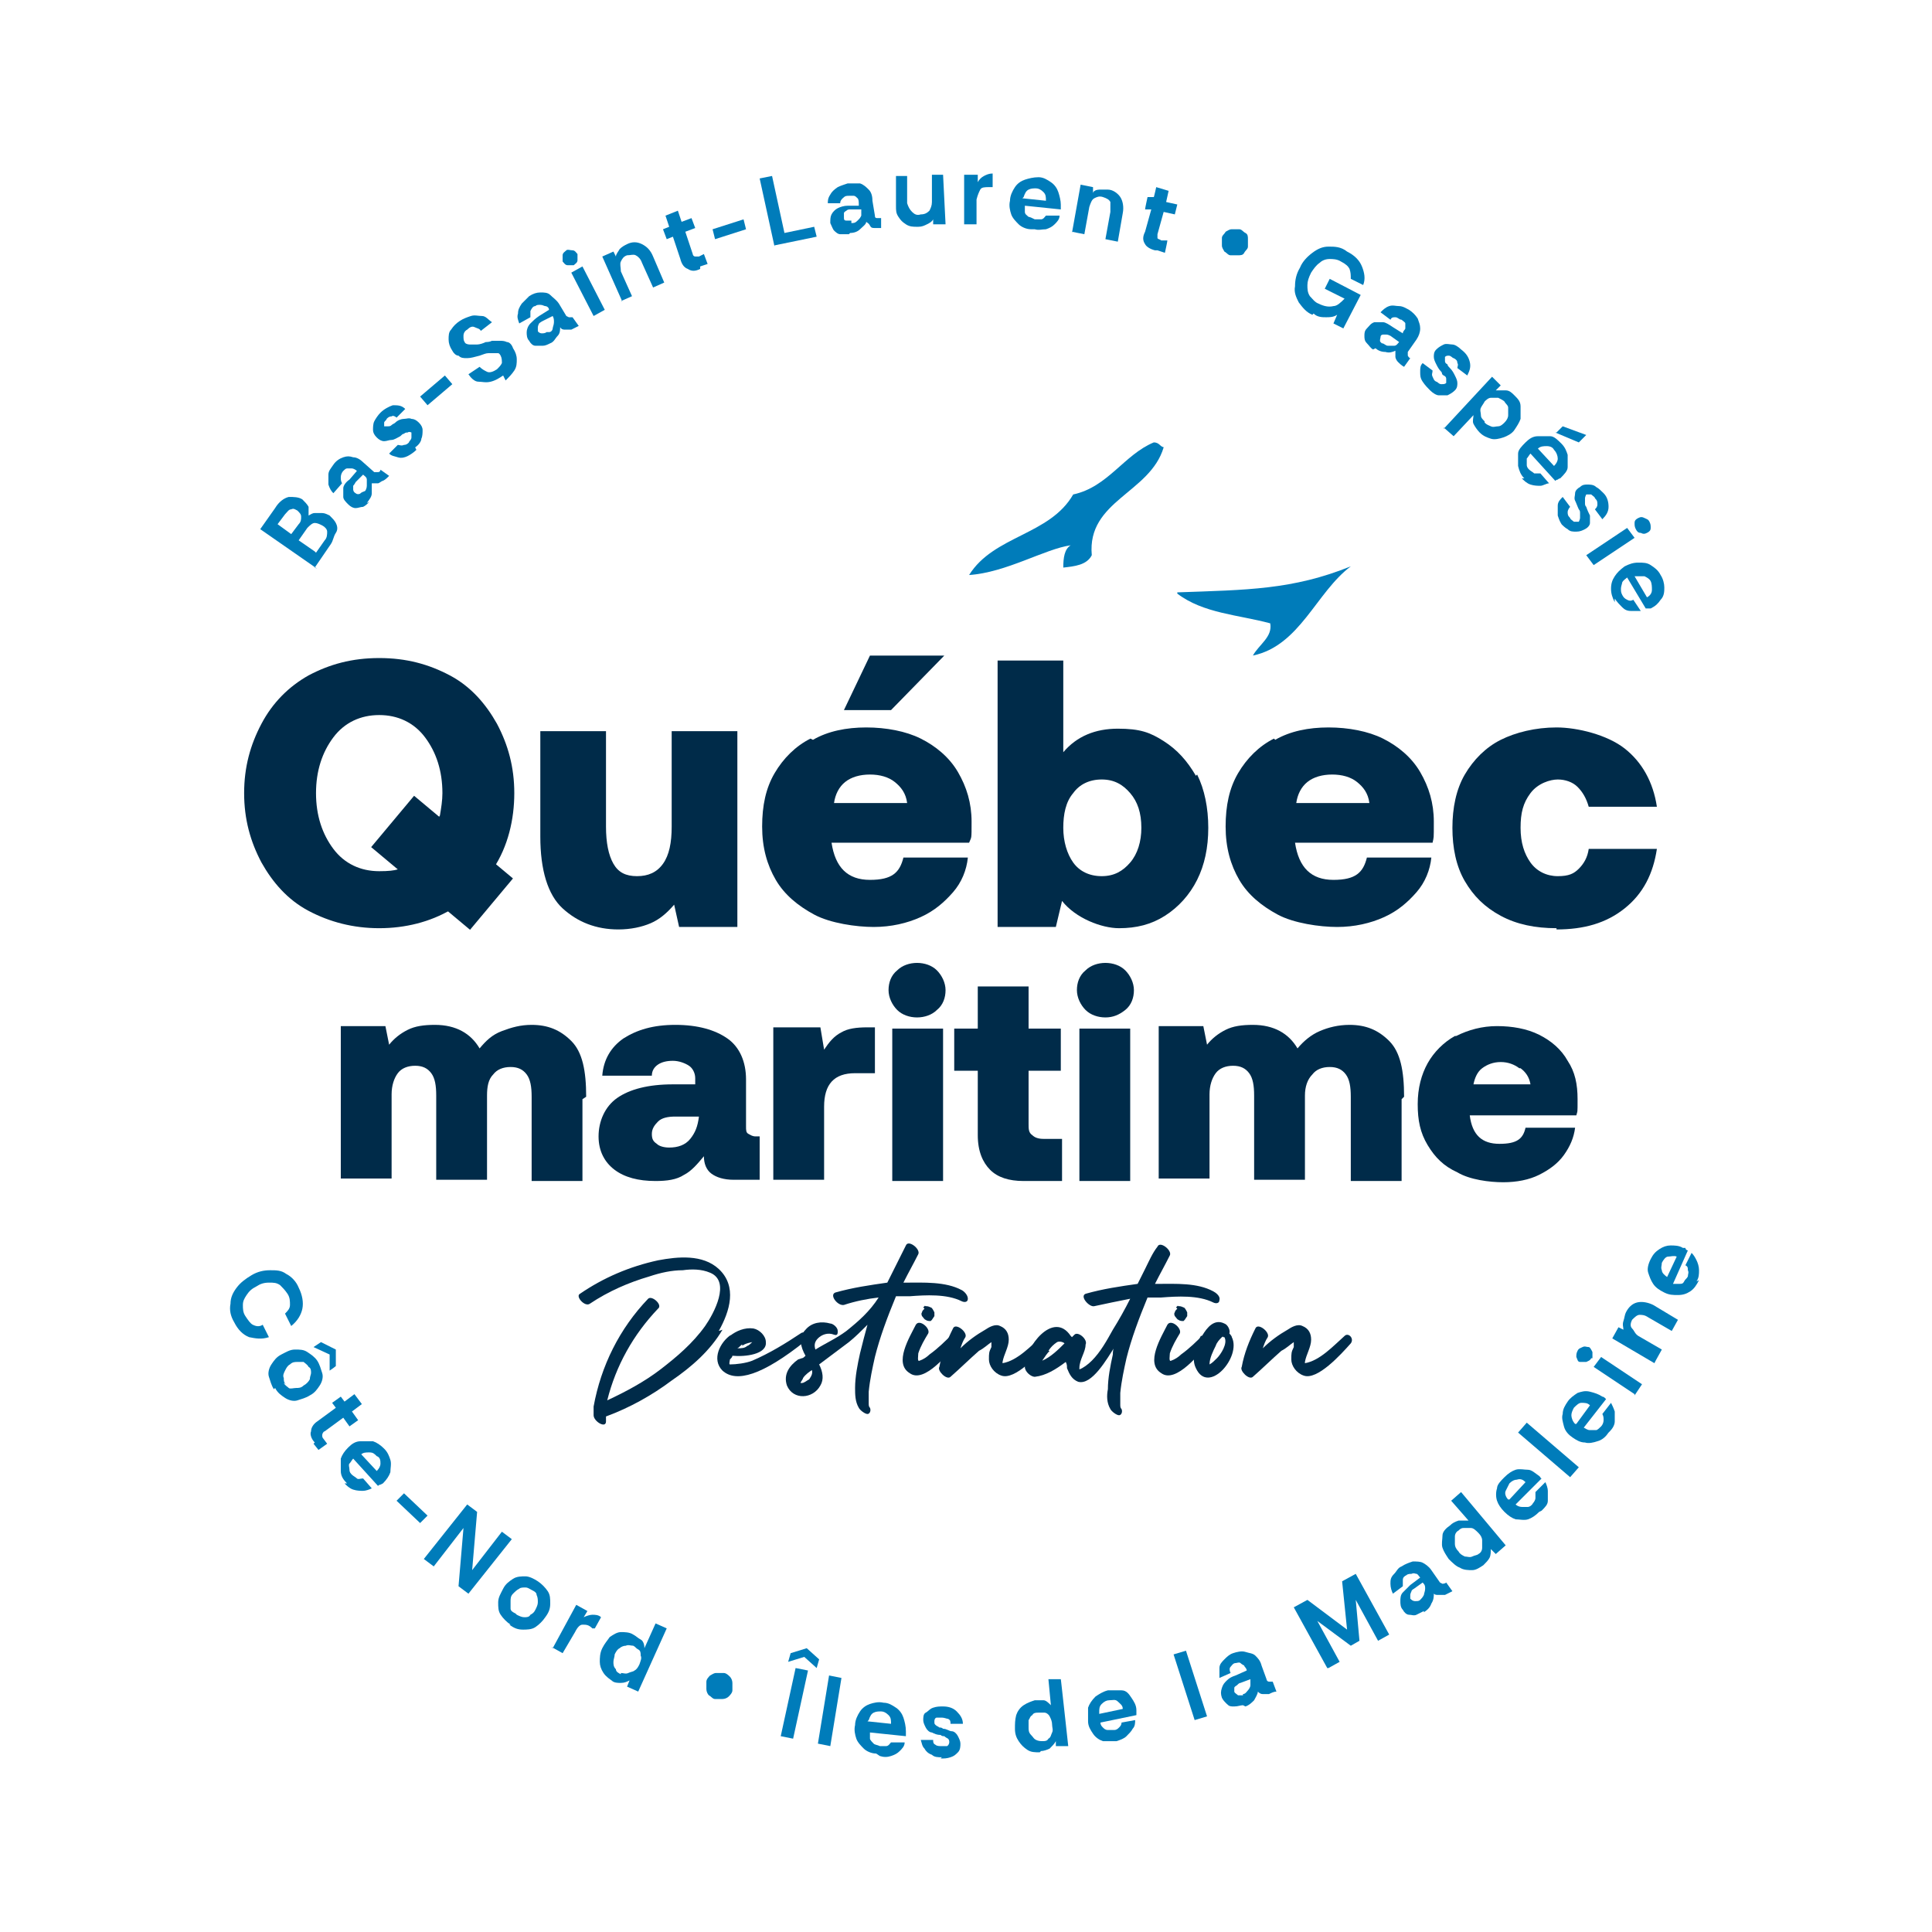 <?xml version="1.0" encoding="UTF-8"?>
<svg id="Layer_1" data-name="Layer 1" xmlns="http://www.w3.org/2000/svg" version="1.1" viewBox="0 0 155.9 155.9">
  <defs>
    <style>
      .cls-1 {
        fill-rule: evenodd;
      }

      .cls-1, .cls-2 {
        fill: #007cba;
      }

      .cls-1, .cls-2, .cls-3 {
        stroke-width: 0px;
      }

      .cls-3 {
        fill: #002b49;
      }
    </style>
  </defs>
  <g>
    <path class="cls-3" d="M58.3,107.3c-1,1.7-2.5,3-4.1,4.1-1.6,1.2-3.4,2.2-5.3,2.9,0,.1,0,.2,0,.4,0,.6-1,0-1-.5,0-.1,0-.3,0-.4,0-.1,0-.2,0-.3.6-3.3,2.1-6.3,4.4-8.7.3-.3,1.2.5.8.8-2,2.1-3.4,4.6-4.1,7.4,1.5-.7,3-1.5,4.3-2.5,1.3-1,2.6-2.1,3.6-3.5.7-1,2.1-3.6.4-4.3-.7-.3-1.5-.3-2.2-.2-.9,0-1.8.2-2.7.5-1.7.5-3.3,1.2-4.8,2.2-.4.3-1.2-.6-.8-.8,1.9-1.3,4-2.2,6.3-2.7,1.6-.3,3.6-.5,4.9.7,1.5,1.4.9,3.4,0,5h0Z"/>
    <path class="cls-3" d="M58.9,107.8c.5-.4,1.2-.7,1.9-.6.5.1,1,.6,1,1.1.1,1-1.7,1.2-2.7,1.1,0,.1-.1.2-.2.3,0,.1-.1.4,0,.4.5,0,1.3-.1,1.8-.3,1.4-.6,2.7-1.4,3.9-2.2.4-.3.8.3.4.6-3.5,2.8-5.6,3.4-6.7,2.4-.9-.9-.2-2.3.7-2.9h0ZM59.9,108.5c-.1,0-.2.2-.4.3.3,0,.6,0,.8-.2.1,0,.3-.2.4-.3,0,0-.6.1-.8.3Z"/>
    <path class="cls-3" d="M64.7,109.6c.1,0,.2-.1.3-.2h0c-.4-.7-.6-1.5,0-2.1.5-.6,1.3-.7,2-.5.2,0,.6.3.6.6,0,.2,0,.4-.3.3-.5-.2-1,0-1.3.3-.3.3-.3.6-.2.9.8-.5,1.7-.9,2.5-1.5,1-.8,1.9-1.6,2.6-2.7-.9.1-1.9.3-2.8.6-.5.1-1.2-.8-.7-1,1.4-.4,2.8-.6,4.2-.8.1-.2.2-.4.3-.6,0,0,0,0,0,0,.4-.8.8-1.6,1.2-2.4.2-.5,1.2.3,1,.7-.4.8-.8,1.5-1.2,2.3h.2c1.4,0,3.2-.1,4.5.6.2.1.5.4.5.7,0,.3-.3.3-.5.2-1.2-.6-2.9-.5-4.2-.4h-1.1c-.7,1.7-1.3,3.3-1.7,4.9-.2.9-.4,1.8-.5,2.8,0,.3,0,.6,0,.9,0,.2,0,.3.1.4.1.2,0,.5-.2.5s-.6-.3-.7-.5c-.3-.5-.3-1.1-.3-1.6,0-.9.2-1.9.4-2.8.2-.8.4-1.6.6-2.3-.5.5-1,1-1.5,1.4-.8.6-1.6,1.2-2.4,1.8.3.6.4,1.2.1,1.7-.6,1.1-2.2,1.2-2.7,0-.3-.9.2-1.6.9-2.1h0ZM65.6,110.5c-.3.2-.6.4-.8.7,0,.1-.2.3-.2.4,0,0,0,0,0,0,0,0,0,0,.1,0,.2,0,.4-.2.6-.3.2-.3.3-.5.2-.8Z"/>
    <path class="cls-3" d="M77.3,108.3c-.7.8-2.7,3.4-3.9,2.5-1.3-.8,0-2.9.5-3.9.3-.5,1.2.3,1,.7-.3.5-.6,1-.8,1.6,0,.2-.1.7.1.6.3-.1.6-.3.8-.5.7-.5,1.3-1.1,1.9-1.7.3-.3.7.2.4.6h0ZM74.5,105.5c0,0,0,0,.1-.1s0,0,.1,0c.1,0,.2,0,.4.1.1,0,.2.2.3.4,0,0,0,.2,0,.3l-.2.3s0,0-.1.1h0c-.1,0-.3,0-.4-.1-.1,0-.2-.2-.3-.3,0,0-.1-.2,0-.3,0-.1.1-.2.2-.3h0Z"/>
    <path class="cls-3" d="M80,108.6v-.3c.1,0,0,0,0,0-.3.2-.6.5-1,.7-.8.7-1.5,1.4-2.3,2.1-.3.3-1.1-.5-.9-.8.2-1.1.6-2.1,1.1-3.1.2-.5,1.2.3,1,.7-.2.3-.3.6-.4.9.6-.6,1.3-1.1,2-1.5.3-.2.8-.5,1.2-.3.5.2.7.6.7,1.1,0,.6-.4,1.2-.5,1.8,0,0,0,.1,0,.1,1.2-.2,2.3-1.4,3.2-2.2.3-.3.8.2.5.6-.8.9-2.7,3-3.8,2.6-.6-.2-1-.8-1-1.3s0-.6.2-1h0Z"/>
    <path class="cls-3" d="M86.5,107.9c0,0,.1-.1.2-.2.3-.3,1.1.4.9.8,0,.6-.5,1.2-.5,1.9,0,0,0,0,0,.1.3-.1.7-.4,1-.7.7-.7,1.2-1.6,1.7-2.5.5-.8,1-1.7,1.4-2.5-1,.2-2,.4-2.9.6-.4.1-1.2-.8-.7-1,1.4-.4,2.8-.6,4.2-.8l.6-1.2s0,0,0,0c.3-.6.6-1.3,1-1.8.2-.5,1.2.3,1,.7-.4.8-.8,1.5-1.2,2.3h.2c1.5,0,3.2-.1,4.5.6.2.1.6.4.5.7,0,.3-.3.3-.5.2-1.2-.6-2.9-.5-4.2-.4h-1.1c-.7,1.7-1.3,3.3-1.7,4.9-.2.9-.4,1.8-.5,2.8,0,.3,0,.6,0,.9,0,.2,0,.3.1.4.1.2,0,.5-.2.5s-.6-.3-.7-.5c-.3-.5-.3-1.1-.2-1.6,0-.9.2-1.9.4-2.8,0-.2,0-.5.2-.7-.7,1.1-1.9,3.2-3,2.9-.5-.2-.7-.6-.9-1.1,0-.2,0-.3-.1-.5-.8.6-1.6,1.1-2.5,1.2-.3,0-.8-.4-.8-.8,0-1.6,2.3-4.6,3.7-2.5h0ZM84.7,109c-.2.2-.4.5-.6.8.7-.3,1.3-.9,1.8-1.4-.1-.1-.4-.2-.6-.1-.3.2-.5.4-.7.7h0Z"/>
    <path class="cls-3" d="M97.6,108.3c-.7.8-2.7,3.4-3.9,2.5-1.3-.8,0-2.9.5-3.9.3-.5,1.2.3,1,.7-.3.5-.6,1-.8,1.6,0,.2-.1.7.1.6.3-.1.6-.3.8-.5.7-.5,1.3-1.1,1.9-1.7.3-.3.7.2.4.6h0ZM94.9,105.5c0,0,0,0,.1-.1s0,0,.1,0c.1,0,.2,0,.4.1.1,0,.2.2.3.4,0,0,0,.2,0,.3l-.2.3s0,0-.1.1h0c-.1,0-.3,0-.4-.1-.1,0-.2-.2-.3-.3,0,0-.1-.2,0-.3,0-.1.1-.2.2-.3h0Z"/>
    <path class="cls-3" d="M97,107.8c.4-.7,1-1.4,1.8-1,.3.1.5.6.4.8,0,0,.2.2.2.3.8,1.6-1.9,4.7-2.9,2.5-.4-.8,0-1.8.4-2.6h0ZM98.7,107.9h0c0-.1-.1,0-.1,0-.2.2-.4.4-.5.7-.2.4-.5,1-.5,1.5.2-.1.4-.3.6-.5.3-.3.9-1.2.6-1.7h0Z"/>
    <path class="cls-3" d="M104.4,108.6v-.3c.1,0,0,0,0,0-.3.2-.6.5-1,.7-.8.7-1.5,1.4-2.3,2.1-.3.3-1.1-.5-.9-.8.2-1.1.6-2.1,1.1-3.1.2-.5,1.2.3,1,.7-.2.3-.3.6-.4.9.6-.6,1.3-1.1,2-1.5.3-.2.8-.5,1.2-.3.5.2.7.6.7,1.1,0,.6-.4,1.2-.5,1.8,0,0,0,.1,0,.1,1.2-.2,2.3-1.4,3.2-2.2.3-.3.8.2.5.6-.8.9-2.7,3-3.8,2.6-.6-.2-1-.8-1-1.3s0-.6.2-1h0Z"/>
  </g>
  <g>
    <path class="cls-3" d="M61.3,95.2h-2.1c-.8,0-1.4-.2-1.8-.5s-.6-.8-.6-1.4h0c-.5.6-1,1.2-1.6,1.5-.6.4-1.4.5-2.3.5-1.4,0-2.5-.3-3.3-.9s-1.3-1.5-1.3-2.7.5-2.4,1.5-3.1c1-.7,2.5-1.1,4.5-1.1h1.8v-.5c0-.4-.2-.8-.5-1s-.8-.4-1.3-.4-.9.1-1.2.3c-.3.2-.5.5-.5.9h-4c.1-1.3.7-2.3,1.7-3,1.1-.7,2.4-1.1,4.2-1.1s3.2.4,4.2,1.1,1.5,1.9,1.5,3.3v3.8c0,.3,0,.5.2.6s.3.2.6.2h.3v3.4h0ZM54.5,90.1c-.6,0-1.1.1-1.4.4s-.5.6-.5,1,.1.6.4.8c.2.2.6.3,1,.3.7,0,1.3-.2,1.7-.7s.6-1,.7-1.8h0c0,0-1.7,0-1.7,0h0Z"/>
    <path class="cls-3" d="M70.6,86.6h-1.6c-1.7,0-2.5.9-2.5,2.7v5.9h-4.1v-12.3h3.8l.3,1.8c.4-.6.8-1.1,1.4-1.4.5-.3,1.2-.4,2.1-.4h.6v3.6h0Z"/>
    <path class="cls-3" d="M76.3,79.9c0,.6-.2,1.2-.7,1.6-.4.4-1,.6-1.6.6s-1.2-.2-1.6-.6-.7-1-.7-1.6.2-1.2.7-1.6c.4-.4,1-.6,1.6-.6s1.2.2,1.6.6.7,1,.7,1.6ZM76.1,83v12.3h-4.1v-12.3h4.1Z"/>
    <path class="cls-3" d="M77,86.4v-3.4h1.9v-3.4h4.1v3.4h2.6v3.4h-2.6v4.3c0,.4,0,.7.3.9.2.2.5.3.9.3h1.5v3.4h-3.1c-1.2,0-2.1-.3-2.7-.9-.6-.6-1-1.5-1-2.8v-5.2h-1.9Z"/>
    <path class="cls-3" d="M91.5,79.9c0,.6-.2,1.2-.7,1.6s-1,.6-1.6.6-1.2-.2-1.6-.6-.7-1-.7-1.6.2-1.2.7-1.6c.4-.4,1-.6,1.6-.6s1.2.2,1.6.6.7,1,.7,1.6ZM91.2,83v12.3h-4.1v-12.3h4.1Z"/>
    <path class="cls-3" d="M113.1,88.7v6.6h-4.1v-6.8c0-.8-.1-1.4-.4-1.8-.3-.4-.7-.6-1.3-.6s-1.1.2-1.4.6c-.4.4-.6,1-.6,1.7v6.8h-4.1v-6.8c0-.8-.1-1.4-.4-1.8-.3-.4-.7-.6-1.3-.6s-1.1.2-1.4.6-.5,1-.5,1.7v6.8h-4.1v-12.3h3.6l.3,1.5c.4-.5.9-.9,1.5-1.2.6-.3,1.3-.4,2.2-.4,1.7,0,2.9.7,3.6,1.9.5-.6,1.1-1.1,1.8-1.4s1.5-.5,2.4-.5c1.3,0,2.3.4,3.2,1.3s1.2,2.4,1.2,4.5h0Z"/>
    <path class="cls-3" d="M47,88.7v6.6h-4.1v-6.8c0-.8-.1-1.4-.4-1.8s-.7-.6-1.3-.6-1.1.2-1.4.6c-.4.4-.5,1-.5,1.7v6.8h-4.1v-6.8c0-.8-.1-1.4-.4-1.8-.3-.4-.7-.6-1.3-.6s-1.1.2-1.4.6-.5,1-.5,1.7v6.8h-4.1v-12.3h3.6l.3,1.5c.4-.5.9-.9,1.5-1.2.6-.3,1.3-.4,2.2-.4,1.7,0,2.9.7,3.6,1.9.5-.6,1-1.1,1.8-1.4s1.5-.5,2.4-.5c1.3,0,2.3.4,3.2,1.3s1.2,2.4,1.2,4.5h0Z"/>
    <path class="cls-3" d="M117.5,83.6c1-.5,2.1-.8,3.3-.8s2.4.2,3.4.7c1,.5,1.8,1.2,2.3,2.1.6.9.8,1.9.8,3.1s0,.9-.1,1.3h-8.6c.2,1.6,1,2.3,2.4,2.3s1.9-.4,2.1-1.3h4c-.1.8-.4,1.5-.9,2.2-.5.7-1.2,1.2-2,1.6s-1.8.6-2.9.6-2.7-.2-3.7-.8c-1.1-.5-1.8-1.2-2.4-2.2s-.8-2-.8-3.3.3-2.4.8-3.3,1.3-1.7,2.2-2.2h0ZM122.6,86.2c-.4-.3-.9-.5-1.5-.5s-1.1.2-1.5.5c-.4.3-.6.8-.7,1.3h4.6c-.1-.6-.4-1-.8-1.3Z"/>
  </g>
  <path class="cls-1" d="M95,47.8c5.6-.2,9.3-.2,14-2.1-2.8,2.1-4.1,6.4-7.9,7.2.5-.9,1.6-1.5,1.4-2.6-2.6-.7-5.4-.8-7.5-2.4Z"/>
  <path class="cls-1" d="M93.9,36.1c-1.1,3.7-6.2,4.3-5.8,8.7-.4.8-1.4.9-2.3,1,0-.8.1-1.5.6-1.8-2.1.3-5.2,2.2-8.2,2.4,2-3.2,6.5-3.2,8.4-6.5,2.8-.6,4.1-3.2,6.5-4.2.5,0,.5.4.9.4h0Z"/>
  <g>
    <path class="cls-2" d="M25.6,45.9l-4.6-3.2,1.2-1.7c.3-.5.7-.8,1.1-.9.4,0,.8,0,1.1.2.2.2.4.4.5.6,0,.2,0,.5,0,.7.2-.1.3-.2.5-.2s.4,0,.6,0,.4.1.6.2c.2.2.4.4.5.6s.2.5,0,.8-.2.6-.4.9l-1.3,1.9h0ZM23.5,43.1l.6-.8c.2-.2.2-.4.2-.6,0-.2-.1-.3-.3-.5-.2-.1-.3-.2-.5-.1-.2,0-.3.2-.5.4l-.6.8,1.1.8h0ZM25.5,44.6l.7-1c.2-.2.2-.5.2-.7,0-.2-.2-.4-.4-.5s-.4-.2-.6-.2c-.2,0-.4.2-.6.4l-.7,1,1.3.9h0Z"/>
    <path class="cls-2" d="M29.8,40.5c-.2.2-.3.3-.5.4-.2,0-.4.1-.6.1-.2,0-.4-.1-.6-.3-.2-.2-.4-.4-.4-.6s0-.5,0-.7c0-.2.2-.5.5-.7l.6-.7c-.1-.1-.3-.2-.4-.2s-.3,0-.4,0c-.1,0-.2.1-.3.2-.1.1-.2.3-.2.5,0,.2,0,.3.1.5l-.7.8c-.2-.2-.3-.4-.4-.7,0-.3,0-.5,0-.8s.2-.5.4-.8c.2-.3.5-.5.8-.6s.5-.1.8,0c.3,0,.6.2.8.4l.9.8c0,0,.2,0,.3,0,0,0,.2,0,.2-.2l.7.5c-.2.2-.3.3-.5.4-.1,0-.3.2-.4.2s-.3,0-.5,0c0,.2,0,.5,0,.8,0,.3-.2.5-.4.8h0ZM29.4,39.7c.1-.1.2-.3.2-.5,0-.2,0-.3,0-.5s-.2-.3-.3-.4h0s-.6.6-.6.6c0,0-.1.2-.2.3,0,0,0,.2,0,.3,0,0,0,.2.2.3.1.1.3.1.4,0s.2-.1.4-.2h0Z"/>
    <path class="cls-2" d="M33.6,36.3c-.2.2-.5.4-.7.5s-.5.2-.8.1-.5-.1-.7-.3l.7-.7c.1,0,.3.1.5,0,.2,0,.3-.1.4-.2,0-.1.2-.2.2-.4,0-.1,0-.3,0-.4,0,0-.2-.1-.3,0-.1,0-.2,0-.3.1-.1,0-.2.1-.3.2-.2.1-.5.3-.7.3s-.4.1-.6.1-.4-.1-.6-.3-.3-.4-.3-.6c0-.2,0-.5.1-.7.1-.2.3-.5.5-.7.3-.3.7-.5,1-.6.4,0,.7,0,1,.3l-.7.7c-.1-.1-.3-.2-.4-.1-.2,0-.3.1-.4.2,0,.1-.2.2-.2.3s0,.2,0,.3c0,0,.2,0,.3,0,.1,0,.2,0,.3-.1s.2-.1.3-.2c.2-.2.5-.3.7-.3s.4-.1.6,0c.2,0,.4.1.6.3.2.2.3.4.3.6,0,.2,0,.5-.1.7,0,.2-.2.5-.5.7h0Z"/>
    <path class="cls-2" d="M34.5,32.7l-.6-.7,2-1.7.6.7-2,1.7Z"/>
    <path class="cls-2" d="M40.6,30.3c-.3.2-.6.4-1,.5s-.7,0-1,0c-.3,0-.6-.3-.8-.6l.9-.6c.2.2.4.3.6.4s.5,0,.8-.2c.2-.2.3-.3.4-.5,0-.2,0-.4-.1-.6,0,0-.1-.2-.2-.2s-.2,0-.3,0-.3,0-.5,0c-.2,0-.4.1-.7.2-.4.1-.7.2-1,.2-.3,0-.5,0-.7-.2-.2,0-.4-.2-.5-.4-.2-.3-.3-.6-.3-.9s0-.6.2-.8c.2-.3.4-.5.7-.7.3-.2.6-.3.9-.4s.6,0,.9,0c.3,0,.5.3.8.5l-.9.7c-.1-.2-.3-.2-.5-.3s-.4,0-.6.2c-.2.1-.3.3-.3.5,0,.2,0,.4.1.5,0,.1.2.2.4.2s.3,0,.6,0c.2,0,.5-.1.7-.2.1,0,.3,0,.5-.1.2,0,.4,0,.6,0s.4,0,.6.1c.2,0,.4.2.5.5.2.3.3.6.3.9s0,.6-.2.9-.4.5-.7.8h0Z"/>
    <path class="cls-2" d="M44.4,27.7c-.2.1-.4.2-.6.2s-.4,0-.6,0-.4-.2-.5-.4c-.2-.2-.2-.5-.2-.7s.1-.5.3-.7.4-.4.7-.6l.8-.5c0-.2-.2-.3-.3-.3-.1,0-.2-.1-.4-.1s-.3,0-.4.1c-.2,0-.3.2-.4.4,0,.2,0,.3,0,.5l-.9.5c-.1-.3-.2-.5-.1-.8,0-.3.1-.5.3-.8.2-.2.4-.4.6-.6.3-.2.6-.3.9-.3.3,0,.6,0,.8.2s.5.4.7.7l.6,1c0,0,.2.1.2.1s.2,0,.3,0l.5.7c-.2.1-.4.2-.6.3-.2,0-.3,0-.5,0-.1,0-.3,0-.4-.2,0,.2,0,.5-.2.7-.2.2-.3.5-.6.6h0ZM44.3,26.8c.2,0,.3-.2.3-.3,0-.1.1-.3.1-.5s0-.3-.1-.5h0s-.8.4-.8.4c0,0-.2.1-.3.2,0,0-.1.2-.1.3s0,.2,0,.3c0,.1.2.2.3.2s.3,0,.4-.1h0Z"/>
    <path class="cls-2" d="M46.3,21.4c-.2,0-.3,0-.5,0s-.3-.2-.4-.3c0-.2,0-.3,0-.5,0-.2.2-.3.3-.4s.3,0,.5,0c.2,0,.3.2.4.3,0,.2,0,.3,0,.5s-.2.3-.3.4ZM47.9,25.5l-1.8-3.5.9-.5,1.8,3.5-.9.5Z"/>
    <path class="cls-2" d="M50.2,24.3l-1.6-3.6.9-.4.2.4c0-.2.2-.4.3-.6.2-.2.4-.3.6-.4.4-.2.8-.2,1.2,0,.4.2.7.5.9,1l.9,2.1-.9.4-.9-2c-.1-.3-.3-.5-.5-.6s-.4,0-.7,0c-.3.1-.4.3-.5.5s0,.5,0,.8l.9,2-.9.4h0Z"/>
    <path class="cls-2" d="M56.5,21.7c-.4.2-.7.2-1,0-.3-.1-.5-.4-.6-.8l-.6-1.8-.5.2-.3-.8.5-.2-.3-.9,1-.4.3.9.8-.3.3.8-.8.3.6,1.8c0,.1.1.2.2.2,0,0,.2,0,.3,0l.4-.2.3.8-.6.2h0Z"/>
    <path class="cls-2" d="M57.7,19.3l-.2-.8,2.5-.8.2.8-2.5.8Z"/>
    <path class="cls-2" d="M62.5,19.9l-1.2-5.5,1-.2,1,4.6,2.4-.5.2.8-3.4.7h0Z"/>
    <path class="cls-2" d="M68.5,18.9c-.2,0-.5,0-.7,0s-.4-.2-.5-.3-.2-.4-.3-.6c0-.3,0-.5.1-.7.1-.2.3-.4.5-.5s.5-.2.8-.2h.9c0-.3,0-.5-.1-.6s-.2-.2-.3-.2c-.1,0-.2,0-.4,0-.2,0-.3,0-.5.2-.1.1-.2.2-.2.4h-1c0-.2,0-.4.2-.7.1-.2.3-.4.6-.6.2-.1.5-.2.8-.3.4,0,.7,0,1,0,.3.1.5.3.7.5s.3.5.3.9l.2,1.2c0,.1,0,.2.2.2,0,0,.2,0,.3,0v.8c-.1,0-.3,0-.5,0-.2,0-.3,0-.4-.2s-.2-.2-.3-.3c0,.2-.3.4-.5.6-.2.2-.5.3-.8.3h0ZM68.7,18c.2,0,.3,0,.5-.2s.2-.2.3-.4c0-.2,0-.3,0-.5h0s-.9,0-.9,0c-.1,0-.2,0-.3.1,0,0-.2.1-.2.2,0,0,0,.2,0,.3,0,.2,0,.3.2.3.1,0,.3,0,.4,0h0Z"/>
    <path class="cls-2" d="M74,18.3c-.3,0-.6,0-.9-.2s-.4-.3-.6-.6-.2-.5-.2-.9v-2.4c-.1,0,.9,0,.9,0v2.2c.1.3.2.5.4.7.2.2.4.3.7.2.3,0,.5-.1.7-.3.1-.2.2-.4.2-.7v-2.2c0,0,.9,0,.9,0l.2,4h-1s0-.4,0-.4c-.1.2-.3.3-.5.4-.2.1-.4.2-.7.2h0Z"/>
    <path class="cls-2" d="M77.8,18.1v-4c0,0,1.1,0,1.1,0v.6c.1-.2.3-.4.5-.5s.4-.2.7-.2v1.1h-.3c-.3,0-.6,0-.7.2s-.2.4-.3.8v2c0,0-1.1,0-1.1,0Z"/>
    <path class="cls-2" d="M83.2,18.5c-.4,0-.8-.2-1-.4s-.5-.5-.6-.8c-.1-.3-.2-.7-.1-1.1,0-.4.2-.8.4-1.1.2-.3.5-.5.8-.6s.7-.2,1.1-.2c.4,0,.7.2,1,.4.3.2.5.5.6.8.1.3.2.7.2,1,0,0,0,.1,0,.2,0,0,0,.1,0,.2l-2.9-.3c0,.2,0,.4,0,.5,0,.2.2.3.3.4.1,0,.3.1.5.2.2,0,.3,0,.5,0s.3-.2.4-.3h1.1c0,.3-.2.5-.4.7s-.4.3-.7.4c-.3,0-.6.1-.9,0h0ZM82.5,16l1.9.2c0-.3,0-.5-.2-.7-.2-.2-.4-.3-.6-.3-.2,0-.4,0-.6.1-.2.1-.3.3-.4.6h0Z"/>
    <path class="cls-2" d="M86.5,18.8l.7-3.9,1,.2v.5c0-.2.3-.3.5-.3s.5,0,.7,0c.4,0,.8.3,1,.6.2.3.3.8.2,1.3l-.4,2.3-1-.2.4-2.2c0-.3,0-.5,0-.8-.1-.2-.3-.3-.6-.4s-.5,0-.7.1-.3.4-.4.7l-.4,2.2-1-.2h0Z"/>
    <path class="cls-2" d="M93.2,20.2c-.4-.1-.7-.3-.8-.5-.2-.3-.2-.6,0-1l.5-1.8h-.5c0-.1.2-1,.2-1h.5c0,.1.2-.8.2-.8l1,.3-.2.9.9.2-.2.8-.9-.2-.5,1.8c0,.1,0,.2,0,.3s.2.1.3.2h.5c0,.1-.2,1-.2,1l-.6-.2h0Z"/>
    <path class="cls-2" d="M99.3,20.6c-.2,0-.3-.2-.5-.3-.1-.2-.2-.3-.2-.5,0-.2,0-.4,0-.6,0-.2.2-.3.3-.5.2-.1.3-.2.5-.2s.4,0,.6,0c.2,0,.3.2.5.3s.2.3.2.5,0,.4,0,.6-.2.3-.3.5-.3.2-.5.2c-.2,0-.4,0-.6,0h0Z"/>
    <path class="cls-2" d="M105.9,25.4c-.5-.2-.8-.6-1.1-1-.2-.4-.4-.8-.3-1.3,0-.5.1-1,.4-1.5.2-.5.6-.9,1-1.2.4-.3.8-.5,1.3-.5.5,0,1,0,1.5.4.6.3,1,.7,1.2,1.2.2.5.3,1,.1,1.5l-1-.5c0-.3,0-.5-.1-.8-.1-.2-.3-.4-.7-.6-.3-.2-.7-.2-.9-.2-.3,0-.6.1-.8.3-.3.2-.5.5-.7.8-.2.4-.3.7-.3,1s0,.6.2.9c.2.2.4.5.7.6.4.2.8.3,1.2.2.3,0,.6-.3.9-.6l-1.6-.8.4-.8,2.5,1.3-1.4,2.7-.8-.4.3-.7c-.3.2-.6.2-.9.2s-.7,0-1-.3h0Z"/>
    <path class="cls-2" d="M110.8,28.2c-.2-.1-.3-.3-.5-.5s-.2-.4-.2-.6,0-.4.2-.6c.2-.2.3-.4.6-.5.2,0,.5,0,.7,0s.5.2.8.4l.8.5c0-.2.2-.3.2-.4s0-.3,0-.4c0-.1-.2-.2-.3-.3-.2,0-.3-.2-.5-.2s-.3,0-.4.2l-.8-.6c.2-.2.4-.4.7-.5s.5,0,.8,0,.6.2.8.3c.3.2.5.4.7.7.1.3.2.5.2.8s-.1.6-.3.9l-.7,1c0,0,0,.2,0,.3,0,0,.1.2.2.2l-.5.7c-.2-.1-.4-.3-.5-.4-.1-.1-.2-.3-.2-.4,0-.1,0-.3,0-.5-.2.1-.5.2-.8.1-.3,0-.6-.1-.8-.3h0ZM111.5,27.7c.2,0,.3.2.5.2.2,0,.3,0,.5,0s.3-.2.4-.3h0s-.7-.5-.7-.5c0,0-.2-.1-.3-.1s-.2,0-.3,0c0,0-.2,0-.2.2,0,.1-.1.3,0,.4s.2.2.3.3h0Z"/>
    <path class="cls-2" d="M115.4,31.5c-.2-.2-.4-.4-.6-.7s-.2-.5-.2-.8c0-.3,0-.5.2-.7l.8.6c0,.2-.1.3,0,.5s.1.3.3.4c.1,0,.2.2.4.2s.3,0,.4-.1c0,0,0-.2,0-.3s0-.2-.2-.3-.1-.2-.2-.3c-.2-.2-.3-.4-.4-.6-.1-.2-.2-.4-.2-.6s0-.4.2-.6c.2-.2.4-.3.6-.4s.5,0,.7,0,.5.2.7.4c.4.3.6.6.7,1,.1.4,0,.7-.2,1.1l-.8-.6c0-.1.1-.3,0-.4,0-.2-.1-.3-.3-.4-.1,0-.2-.2-.4-.2-.1,0-.2,0-.3.1,0,0,0,.2,0,.3s0,.2.2.3c0,.1.1.2.2.3.2.2.3.4.4.6.1.2.2.4.2.6s0,.4-.2.6c-.2.2-.4.3-.6.4-.2,0-.5,0-.7,0-.2,0-.5-.2-.7-.4h0Z"/>
    <path class="cls-2" d="M116.5,34.6l3.9-4.2.7.7-.4.4c.3,0,.5,0,.8,0s.5.2.7.4c.3.3.5.5.5.9s0,.7,0,1c-.1.3-.3.6-.5.9s-.6.5-.9.6-.7.2-1,.1-.6-.2-.9-.5c-.2-.2-.4-.5-.5-.7s0-.5,0-.7l-1.6,1.7-.8-.7h0ZM119.8,34.1c.2.2.3.2.5.3s.4,0,.6,0,.4-.2.5-.3c.2-.2.3-.4.3-.6s0-.4,0-.6-.2-.3-.3-.5c-.1-.1-.3-.2-.5-.3-.2,0-.4,0-.6,0s-.4.2-.5.3c-.1.2-.2.3-.3.5s0,.4,0,.6.1.3.3.5h0Z"/>
    <path class="cls-2" d="M123,38.6c-.3-.3-.4-.6-.5-1,0-.3,0-.7,0-1s.3-.6.6-.9c.3-.3.6-.5,1-.5.3,0,.7,0,1,0s.6.3.9.6c.3.3.4.6.5.9,0,.3,0,.7,0,1s-.3.6-.6.9c0,0-.1,0-.2.1,0,0-.1,0-.2.1l-2-2.2c-.1.1-.2.3-.3.4,0,.2,0,.3,0,.5s.1.3.2.4c.1.1.3.2.4.3.1,0,.3,0,.5,0l.7.8c-.2,0-.5.2-.7.2s-.5,0-.8-.1-.5-.3-.7-.5h0ZM124.1,36.2l1.3,1.4c.2-.2.3-.4.3-.6,0-.2-.1-.5-.3-.7-.1-.2-.3-.3-.6-.3-.2,0-.5,0-.7.2h0ZM125.6,34.9l.5-.5,1.9.7-.6.6-1.9-.8h0Z"/>
    <path class="cls-2" d="M126.1,42.4c-.2-.2-.3-.5-.4-.8,0-.3,0-.5,0-.8s.2-.5.4-.7l.6.8c-.1.1-.2.3-.2.4,0,.2,0,.3.2.5,0,.1.2.2.3.3.1,0,.3,0,.4,0,0,0,.1-.2.1-.3,0-.1,0-.2,0-.4,0-.1,0-.2-.1-.3-.1-.2-.2-.5-.3-.7s0-.4,0-.6.2-.4.4-.5c.2-.2.4-.2.6-.2.2,0,.5,0,.7.2.2.1.4.3.6.5.3.3.4.7.4,1.1s-.2.7-.5,1l-.6-.8c.1-.1.2-.2.2-.4,0-.2,0-.3-.2-.5,0-.1-.2-.2-.3-.3-.1,0-.2,0-.4,0,0,0-.1.2-.1.3s0,.2,0,.4c0,.1,0,.2.1.3.1.3.2.5.3.7,0,.2,0,.4,0,.6s-.2.4-.4.5-.4.2-.7.2-.5,0-.7-.2c-.2-.1-.4-.3-.6-.5h0Z"/>
    <path class="cls-2" d="M128,44.8l3.3-2.2.6.8-3.3,2.2-.6-.8ZM132,42.7c-.1-.2-.1-.3-.1-.5s.1-.3.3-.4.3-.1.5,0,.3.1.4.3c.1.2.1.3.1.5s-.1.3-.3.4-.3.1-.5,0c-.2,0-.3-.1-.4-.3h0Z"/>
    <path class="cls-2" d="M130.3,48.6c-.2-.4-.3-.7-.3-1.1s.1-.7.3-1c.2-.3.4-.5.8-.8.4-.2.7-.3,1.1-.3.4,0,.7,0,1,.2.3.2.6.4.8.8.2.3.3.7.3,1s0,.7-.3,1c-.2.3-.4.5-.8.7,0,0-.1,0-.2,0s-.1,0-.2,0l-1.5-2.5c-.1.1-.3.2-.4.4,0,.1-.1.3-.1.5s0,.3.1.5.2.3.4.4.3.1.5,0l.6.9c-.2,0-.5,0-.8,0s-.5-.1-.7-.3c-.2-.2-.4-.4-.6-.7h0ZM131.9,46.5l1,1.7c.2-.1.4-.3.4-.6,0-.2,0-.5-.1-.7-.1-.2-.3-.3-.5-.4-.2,0-.5,0-.7,0h0Z"/>
  </g>
  <g>
    <path class="cls-2" d="M18.9,106.7c-.3-.5-.4-1-.3-1.5,0-.5.2-.9.5-1.3s.7-.7,1.2-1,1-.4,1.5-.4c.5,0,.9,0,1.3.3.4.2.8.6,1,1.1.3.6.4,1.2.3,1.7s-.4,1-.9,1.4l-.5-1c.2-.2.4-.4.4-.7,0-.3,0-.6-.2-.9-.2-.3-.4-.5-.6-.7-.3-.2-.5-.2-.9-.2s-.7.1-1,.3c-.4.2-.6.4-.8.7-.2.3-.3.5-.3.8,0,.3,0,.6.2.9.2.3.4.6.6.7.2.1.5.2.8,0l.5,1c-.6.2-1.1.1-1.6,0-.5-.2-.9-.6-1.2-1.2h0Z"/>
    <path class="cls-2" d="M22.1,112.1c-.2-.3-.3-.7-.4-1s0-.7.2-1,.4-.6.8-.8c.4-.2.7-.4,1.1-.4.4,0,.7,0,1,.2s.6.4.8.7c.2.3.3.7.4,1s0,.7-.2,1c-.2.3-.4.6-.8.8-.3.2-.7.3-1,.4s-.7,0-1-.2-.6-.4-.8-.8h0ZM22.9,111.6c.1.2.3.3.4.4s.4,0,.6,0c.2,0,.4,0,.6-.2.2-.1.4-.3.5-.5,0-.2.1-.4.1-.5,0-.2,0-.4-.2-.5-.1-.2-.3-.3-.4-.4-.2,0-.3,0-.5,0s-.4,0-.6.2c-.2.1-.3.3-.4.5s-.2.4-.1.6c0,.2,0,.4.2.5ZM25.3,108.7l.6-.4,1.2.6v1.3c.1,0-.5.4-.5.4v-1.3c0,0-1.3-.6-1.3-.6Z"/>
    <path class="cls-2" d="M25.4,116.4c-.3-.3-.4-.7-.3-.9,0-.3.2-.6.5-.8l1.5-1.1-.3-.4.7-.5.3.4.8-.6.6.8-.8.6.5.7-.7.5-.5-.7-1.5,1.1c-.1,0-.2.2-.2.3s0,.2.1.3l.3.4-.7.5-.4-.5h0Z"/>
    <path class="cls-2" d="M28,119.7c-.3-.3-.5-.6-.5-1,0-.4,0-.7,0-1,.1-.3.3-.6.6-.9.3-.3.6-.5,1-.5.3,0,.7,0,1,0,.3.1.6.3.9.6.3.3.4.6.5.9s0,.7,0,1c-.1.3-.3.6-.6.9,0,0,0,0-.2.1,0,0-.1,0-.2.1l-2-2.2c-.1.1-.2.3-.3.4s0,.3,0,.5.1.3.2.4c.1.1.3.2.4.3s.3,0,.5,0l.7.8c-.2.1-.5.2-.7.2s-.5,0-.8-.1-.5-.3-.7-.5h0ZM29.1,117.3l1.3,1.4c.2-.2.3-.4.3-.6s0-.5-.3-.6c-.2-.2-.3-.3-.6-.3s-.5,0-.7.2h0Z"/>
    <path class="cls-2" d="M32,121.1l.6-.6,1.9,1.8-.6.6-1.9-1.8Z"/>
    <path class="cls-2" d="M34.2,125.8l3.5-4.4.8.6-.4,4.7,2.4-3.1.8.6-3.5,4.4-.8-.6.4-4.7-2.4,3.1-.8-.6h0Z"/>
    <path class="cls-2" d="M41.2,131.1c-.3-.2-.6-.5-.8-.8-.2-.3-.2-.6-.2-1,0-.4.2-.7.4-1.1.2-.4.5-.6.8-.8.3-.2.7-.2,1-.2s.7.2,1,.4c.3.2.6.5.8.8.2.3.2.6.2,1,0,.4-.1.7-.4,1.1-.2.3-.5.6-.8.8s-.7.2-1,.2c-.4,0-.7-.1-1.1-.4h0ZM41.7,130.3c.2.1.4.2.6.2s.4,0,.5-.2c.2-.1.3-.2.4-.4.1-.2.2-.4.2-.6,0-.2,0-.4-.1-.6,0-.2-.2-.3-.4-.4-.2-.1-.3-.2-.5-.2s-.4,0-.5.1c-.2.1-.3.2-.5.4s-.2.4-.2.6c0,.2,0,.4,0,.6,0,.2.2.3.4.4h0Z"/>
    <path class="cls-2" d="M44.6,133l1.9-3.5.9.5-.3.5c.2-.1.5-.2.7-.2s.5,0,.7.2l-.5.9h-.2c-.3-.3-.5-.3-.8-.3-.2,0-.4.2-.6.6l-1,1.7-.9-.5h0Z"/>
    <path class="cls-2" d="M49.5,135.7c-.3-.2-.6-.4-.8-.7s-.3-.6-.3-.9,0-.7.2-1.1.4-.6.6-.9c.3-.2.6-.4.9-.4s.7,0,1,.2c.2.1.4.3.6.4s.3.4.3.7l.9-2,.9.4-2.3,5.1-.9-.4.2-.5c-.2.1-.4.2-.7.2s-.5,0-.8-.2h0ZM50.1,135c.2,0,.4.1.6,0s.4-.1.5-.2c.2-.1.3-.3.4-.5.1-.3.2-.5.1-.7,0-.2,0-.4-.2-.5s-.2-.2-.4-.3c-.2,0-.4-.1-.6,0-.2,0-.4.1-.5.2-.2.1-.3.3-.4.5,0,.2-.1.4-.1.6,0,.2,0,.4.2.6,0,.2.2.3.4.4h0Z"/>
    <path class="cls-2" d="M57.7,137.1c-.2,0-.3-.2-.5-.3-.1-.1-.2-.3-.2-.5,0-.2,0-.4,0-.6s.2-.4.3-.5c.2-.1.3-.2.5-.2s.4,0,.6,0c.2,0,.4.2.5.3s.2.3.2.5c0,.2,0,.4,0,.6s-.2.4-.3.5c-.1.1-.3.2-.5.2-.2,0-.4,0-.6,0h0Z"/>
    <path class="cls-2" d="M63,140.1l1.2-5.5,1,.2-1.2,5.5-1-.2ZM63.6,134.1l.2-.7,1.3-.4,1,.9-.2.7-1-.9-1.3.4h0Z"/>
    <path class="cls-2" d="M66,140.7l.9-5.5,1,.2-.9,5.5-1-.2Z"/>
    <path class="cls-2" d="M70.7,141.5c-.4,0-.8-.2-1-.4s-.5-.5-.6-.8-.2-.7-.1-1.1c0-.4.2-.8.4-1.1s.5-.5.8-.6.7-.2,1.1-.1c.4,0,.7.2,1,.4s.5.5.6.8.2.7.2,1.1c0,0,0,.1,0,.2s0,.1,0,.2l-2.9-.3c0,.2,0,.4,0,.5,0,.1.2.3.3.4s.3.1.5.2c.2,0,.3,0,.5,0s.3-.2.4-.3h1.1c0,.3-.2.5-.4.7s-.4.3-.7.4c-.3.1-.6.1-.9,0h0ZM70,138.9l1.9.2c0-.3,0-.5-.2-.7s-.4-.3-.6-.3c-.2,0-.4,0-.6.1-.2.1-.3.3-.4.6h0Z"/>
    <path class="cls-2" d="M76,141.8c-.3,0-.6,0-.8-.2-.3-.1-.5-.3-.6-.5-.2-.2-.2-.4-.3-.7h1c0,.2,0,.3.2.4.1.1.3.1.5.1s.3,0,.4,0,.2-.2.2-.3,0-.2-.1-.3c0,0-.2-.1-.3-.2-.1,0-.2,0-.3-.1-.3,0-.5-.1-.7-.2-.2,0-.4-.2-.5-.4s-.2-.4-.2-.6,0-.5.2-.6.3-.3.6-.4.5-.1.8-.1c.4,0,.8.1,1.1.4s.5.6.5,1h-1c0-.2,0-.3-.2-.4-.1,0-.3-.1-.5-.1s-.3,0-.4,0-.2.1-.2.3,0,.2.1.3.2.1.3.2c.1,0,.2,0,.3.1.3,0,.5.2.7.2.2,0,.4.2.5.4.1.2.2.4.2.6s0,.5-.2.7-.3.3-.6.4-.5.1-.8.1Z"/>
    <path class="cls-2" d="M83.9,141.4c-.4,0-.7,0-1-.2s-.5-.4-.7-.7-.3-.6-.3-1,0-.7.1-1.1c.1-.3.3-.6.6-.8.3-.2.6-.3.9-.4.2,0,.5,0,.7,0s.4.2.6.4l-.2-2.1h1c0-.1.6,5.4.6,5.4h-1c0,.1,0-.4,0-.4-.1.2-.3.4-.5.6-.2.1-.5.2-.7.2h0ZM84.1,140.5c.2,0,.4,0,.5-.2.2-.1.2-.3.3-.5s0-.4,0-.6c0-.3-.1-.5-.2-.7s-.3-.3-.4-.3-.3,0-.5,0c-.2,0-.4,0-.5.2-.2.1-.2.3-.3.4,0,.2,0,.4,0,.6s0,.4.2.6.2.3.4.4.4.1.6.1h0Z"/>
    <path class="cls-2" d="M90.1,140.5c-.4,0-.8,0-1.1,0-.3-.1-.6-.3-.8-.6-.2-.3-.4-.6-.4-1,0-.4,0-.8,0-1.1.1-.3.3-.6.6-.9.3-.2.6-.4,1-.5.4,0,.7,0,1.1,0s.6.3.8.6c.2.3.4.6.4,1,0,0,0,.1,0,.2,0,0,0,.1,0,.2l-2.9.6c0,.2.1.3.2.4s.2.2.4.2c.2,0,.3,0,.5,0,.2,0,.3-.1.4-.2.1-.1.2-.2.2-.4l1.1-.2c0,.2,0,.5-.2.7-.1.2-.3.4-.5.6-.2.2-.5.3-.8.4h0ZM88.7,138.3l1.9-.4c0-.3-.2-.4-.4-.6s-.4-.1-.7-.1c-.2,0-.4.1-.6.3-.2.2-.2.4-.2.7h0Z"/>
    <path class="cls-2" d="M96.4,138.8l-1.7-5.3,1-.3,1.7,5.3-1,.3Z"/>
    <path class="cls-2" d="M100.3,137.6c-.2,0-.4.1-.7.1s-.4,0-.6-.2-.3-.3-.4-.5c-.1-.3-.1-.5,0-.8s.2-.4.4-.6c.2-.2.4-.3.7-.4l.9-.4c0-.2-.2-.3-.2-.4,0,0-.2-.1-.3-.2s-.3,0-.4,0c-.2,0-.3.2-.4.3s-.1.3,0,.5l-.9.4c0-.3,0-.5,0-.8,0-.3.2-.5.4-.7.2-.2.4-.4.7-.5.3-.1.7-.2,1-.1s.6.1.8.3c.2.2.4.4.5.8l.4,1.1c0,.1.1.2.2.2s.2,0,.3,0l.3.8c-.2,0-.4.1-.6.2-.2,0-.3,0-.5,0s-.3-.1-.4-.2c0,.2-.2.5-.3.7-.2.2-.4.4-.7.5h0ZM100.3,136.7c.2,0,.3-.2.4-.3.1-.1.2-.3.2-.4s0-.3,0-.5h0s-.8.3-.8.3c-.1,0-.2.1-.3.2,0,0-.2.1-.2.2,0,0,0,.2,0,.3,0,.1.2.2.3.3.1,0,.3,0,.4,0h0Z"/>
    <path class="cls-2" d="M107.1,134.6l-2.7-4.9,1.1-.6,3.2,2.4-.4-3.9,1.1-.6,2.7,4.9-.9.5-1.8-3.3.3,3.3-.7.4-2.7-2,1.8,3.3-.9.5h0Z"/>
    <path class="cls-2" d="M114.9,130c-.2.1-.4.2-.6.3s-.4,0-.6,0-.4-.2-.5-.4c-.2-.2-.2-.5-.2-.7,0-.2,0-.5.2-.7.2-.2.4-.4.6-.6l.8-.6c-.1-.1-.2-.3-.3-.3-.1,0-.2-.1-.4,0-.1,0-.3,0-.4.1-.2.1-.3.2-.3.4,0,.1,0,.3,0,.5l-.8.6c-.1-.2-.2-.5-.2-.8s0-.5.3-.8c.2-.2.3-.5.6-.6.3-.2.6-.3.9-.4.3,0,.6,0,.8.1s.5.3.7.6l.7,1c0,0,.2.1.2.1s.2,0,.3-.1l.5.7c-.2.1-.4.2-.6.3-.2,0-.3,0-.5,0s-.3,0-.4-.1c0,.2,0,.5-.2.8-.1.3-.3.5-.6.7h0ZM114.6,129.1c.1-.1.2-.2.3-.4,0-.1.1-.3.1-.5s0-.3-.2-.5h0s-.7.5-.7.5c0,0-.2.1-.2.2,0,0-.1.2-.1.3,0,0,0,.2,0,.3.1.1.2.2.4.2s.3,0,.4-.1h0Z"/>
    <path class="cls-2" d="M119.7,126.3c-.3.2-.6.4-.9.4s-.7,0-1-.2c-.3-.1-.6-.4-.9-.7-.2-.3-.4-.6-.5-.9s0-.7,0-1c0-.3.3-.6.6-.8.2-.2.4-.3.7-.4.2,0,.5,0,.8,0l-1.4-1.6.8-.7,3.6,4.3-.8.7-.4-.4c0,.2,0,.5-.1.7-.1.2-.3.4-.5.6h0ZM119.3,125.4c.2-.1.3-.3.3-.5s0-.4,0-.6-.1-.4-.3-.6c-.2-.2-.4-.4-.6-.4-.2,0-.4,0-.6,0s-.3.1-.4.2c-.2.1-.3.3-.3.5,0,.2,0,.4,0,.6,0,.2.1.4.3.6.1.2.3.3.5.4.2,0,.4.1.6,0s.4-.1.5-.2h0Z"/>
    <path class="cls-2" d="M124.2,122c-.3.3-.6.5-.9.6s-.7,0-1,0c-.3-.1-.6-.3-.9-.6-.3-.3-.5-.6-.6-.9s-.1-.7,0-1c0-.3.3-.6.6-.9.3-.3.6-.5.9-.6s.7,0,1,0,.6.3.9.5c0,0,.1.1.1.1,0,0,0,.1.1.1l-2.1,2.1c.1.1.3.2.5.2s.3,0,.5,0c.1,0,.3-.1.4-.3.1-.1.2-.3.2-.4s0-.3,0-.5l.8-.8c.1.2.2.5.2.7s0,.5,0,.8c0,.3-.2.5-.5.8h0ZM121.8,121l1.3-1.4c-.2-.2-.4-.3-.7-.2-.2,0-.4.1-.6.3-.1.2-.2.4-.3.6s0,.5.2.7h0Z"/>
    <path class="cls-2" d="M126.7,119.2l-4.2-3.6.7-.8,4.2,3.6-.7.8Z"/>
    <path class="cls-2" d="M129.8,115.6c-.2.3-.5.6-.9.7-.3.1-.7.2-1,.1-.4,0-.7-.2-1-.4-.3-.2-.6-.5-.7-.9s-.2-.7-.1-1c0-.4.2-.7.4-1,.2-.3.5-.5.8-.7.3-.1.6-.2,1-.1s.7.2,1,.4c0,0,.1,0,.2.1,0,0,0,0,.1.1l-1.8,2.3c.2.1.3.2.5.2.2,0,.3,0,.5,0,.1,0,.3-.2.4-.3.1-.1.2-.3.2-.5s0-.3-.1-.5l.7-.9c.1.2.2.4.3.7,0,.2,0,.5,0,.8,0,.3-.2.6-.4.8h0ZM127.2,114.9l1.1-1.5c-.2-.2-.4-.2-.7-.2-.2,0-.4.2-.6.4-.1.2-.2.4-.2.6s.1.5.3.7h0Z"/>
    <path class="cls-2" d="M128.4,109.6c-.1.2-.2.2-.4.3-.2,0-.4,0-.5,0-.2,0-.2-.2-.3-.4,0-.2,0-.3.1-.5s.2-.2.4-.3.3,0,.5,0c.1,0,.2.2.3.4,0,.2,0,.3,0,.5h0ZM131.9,112.5l-3.3-2.2.6-.8,3.3,2.2-.6.9h0Z"/>
    <path class="cls-2" d="M133.5,110l-3.4-2,.5-.9.4.2c0-.2-.1-.4,0-.7s.1-.5.2-.7c.2-.4.5-.7.9-.8.4-.1.9,0,1.3.2l2,1.2-.5.9-1.9-1.1c-.3-.2-.5-.2-.7-.2-.2,0-.4.2-.6.4-.1.2-.2.5,0,.7s.2.4.5.6l1.9,1.1-.5.9h0Z"/>
    <path class="cls-2" d="M137.1,103.3c-.2.4-.4.7-.7.9-.3.2-.6.3-1,.3-.4,0-.7,0-1.1-.2-.4-.2-.7-.4-.9-.7s-.3-.6-.4-.9,0-.7.2-1.1c.2-.4.4-.6.7-.8.3-.2.6-.3.9-.3s.7,0,1,.2h.2c0,.1.1.2.2.2l-1.2,2.7c.2,0,.4,0,.5,0,.2,0,.3,0,.4-.2s.2-.2.3-.4c0-.2.1-.3,0-.5,0-.2,0-.3-.2-.4l.5-1c.2.2.3.4.4.6.1.2.2.5.2.8s0,.6-.2.9h0ZM134.5,103.1l.8-1.7c-.2-.1-.5,0-.7,0s-.4.3-.5.5c0,.2-.1.4,0,.6,0,.2.2.4.5.6h0Z"/>
  </g>
  <g>
    <path class="cls-3" d="M36.4,73.4c-1.7,1-3.7,1.5-5.8,1.5s-4-.5-5.7-1.4c-1.7-.9-2.9-2.3-3.8-3.9-.9-1.7-1.4-3.5-1.4-5.6s.5-3.9,1.4-5.6c.9-1.7,2.2-3,3.8-3.9,1.7-.9,3.5-1.4,5.7-1.4s4,.5,5.7,1.4,2.9,2.3,3.8,3.9c.9,1.7,1.4,3.5,1.4,5.6s-.5,4.3-1.7,6.1M35.5,65.8c.1-.6.2-1.2.2-1.8,0-1.8-.5-3.3-1.4-4.5s-2.2-1.8-3.7-1.8-2.8.6-3.7,1.8-1.4,2.7-1.4,4.5.5,3.3,1.4,4.5,2.2,1.8,3.7,1.8,1.8-.2,2.6-.7"/>
    <path class="cls-3" d="M59.5,74.8h-4.7l-.4-1.8c-.6.7-1.2,1.2-1.9,1.5s-1.6.5-2.6.5c-1.8,0-3.3-.6-4.5-1.7s-1.8-3.1-1.8-5.8v-8.5h5.3v7.7c0,1.3.2,2.3.6,3,.4.7,1,1,1.9,1s1.6-.3,2.1-1,.7-1.7.7-3v-7.7h5.3v15.8h0Z"/>
    <path class="cls-3" d="M65.6,59.7c1.2-.7,2.7-1,4.3-1s3.2.3,4.4.9,2.3,1.5,3,2.7c.7,1.2,1.1,2.5,1.1,4s0,1.2-.2,1.7h-11.1c.3,2,1.3,3,3.1,3s2.4-.6,2.7-1.8h5.2c-.1,1-.5,2-1.2,2.8-.7.8-1.5,1.5-2.6,2-1.1.5-2.4.8-3.8.8s-3.5-.3-4.8-1-2.4-1.6-3.1-2.8c-.7-1.2-1.1-2.6-1.1-4.3s.3-3.1,1-4.3,1.7-2.2,2.9-2.8ZM72.2,63.1c-.5-.4-1.2-.6-2-.6s-1.5.2-2,.6-.8,1-.9,1.7h5.9c-.1-.8-.5-1.3-1-1.7ZM70.2,52.9h6l-4.3,4.4h-3.8l2.1-4.4Z"/>
    <path class="cls-3" d="M96.6,62.5c.6,1.2.9,2.7.9,4.3s-.3,3-.9,4.2c-.6,1.2-1.5,2.2-2.6,2.9s-2.3,1-3.7,1-3.5-.8-4.6-2.2l-.5,2.1h-4.7v-21.5h5.3v7.4c1.1-1.3,2.6-1.9,4.4-1.9s2.6.3,3.7,1c1.1.7,1.9,1.6,2.6,2.8h0ZM92.1,66.8c0-1.2-.3-2.1-.9-2.8s-1.3-1.1-2.3-1.1-1.8.4-2.3,1.1c-.6.7-.8,1.7-.8,2.8s.3,2.1.8,2.8,1.3,1.1,2.3,1.1,1.7-.4,2.3-1.1c.6-.7.9-1.7.9-2.8Z"/>
    <path class="cls-3" d="M102.9,59.7c1.2-.7,2.7-1,4.3-1s3.2.3,4.4.9,2.3,1.5,3,2.7c.7,1.2,1.1,2.5,1.1,4s0,1.2-.1,1.7h-11.1c.3,2,1.3,3,3.1,3s2.4-.6,2.7-1.8h5.2c-.1,1-.5,2-1.2,2.8s-1.5,1.5-2.6,2c-1.1.5-2.4.8-3.8.8s-3.5-.3-4.8-1c-1.3-.7-2.4-1.6-3.1-2.8-.7-1.2-1.1-2.6-1.1-4.3s.3-3.1,1-4.3,1.7-2.2,2.9-2.8h0ZM109.5,63.1c-.5-.4-1.2-.6-2-.6s-1.5.2-2,.6-.8,1-.9,1.7h5.9c-.1-.8-.5-1.3-1-1.7Z"/>
    <path class="cls-3" d="M125.6,74.9c-1.7,0-3.2-.3-4.5-1s-2.2-1.6-2.9-2.8-1-2.7-1-4.3.3-3.1,1-4.3,1.7-2.2,2.9-2.8,2.8-1,4.5-1,4.1.6,5.5,1.7c1.4,1.1,2.3,2.7,2.6,4.7h-5.5c-.2-.7-.5-1.2-.9-1.6-.4-.4-1-.6-1.6-.6s-1.6.3-2.2,1.1-.8,1.6-.8,2.8.3,2.1.8,2.8,1.3,1.1,2.2,1.1,1.3-.2,1.7-.6.7-.9.8-1.6h5.5c-.3,2-1.1,3.6-2.6,4.8s-3.3,1.7-5.5,1.7h0Z"/>
    <rect class="cls-3" x="33" y="64.5" width="5.4" height="10.4" transform="translate(-40.7 52.3) rotate(-50.1)"/>
  </g>
</svg>